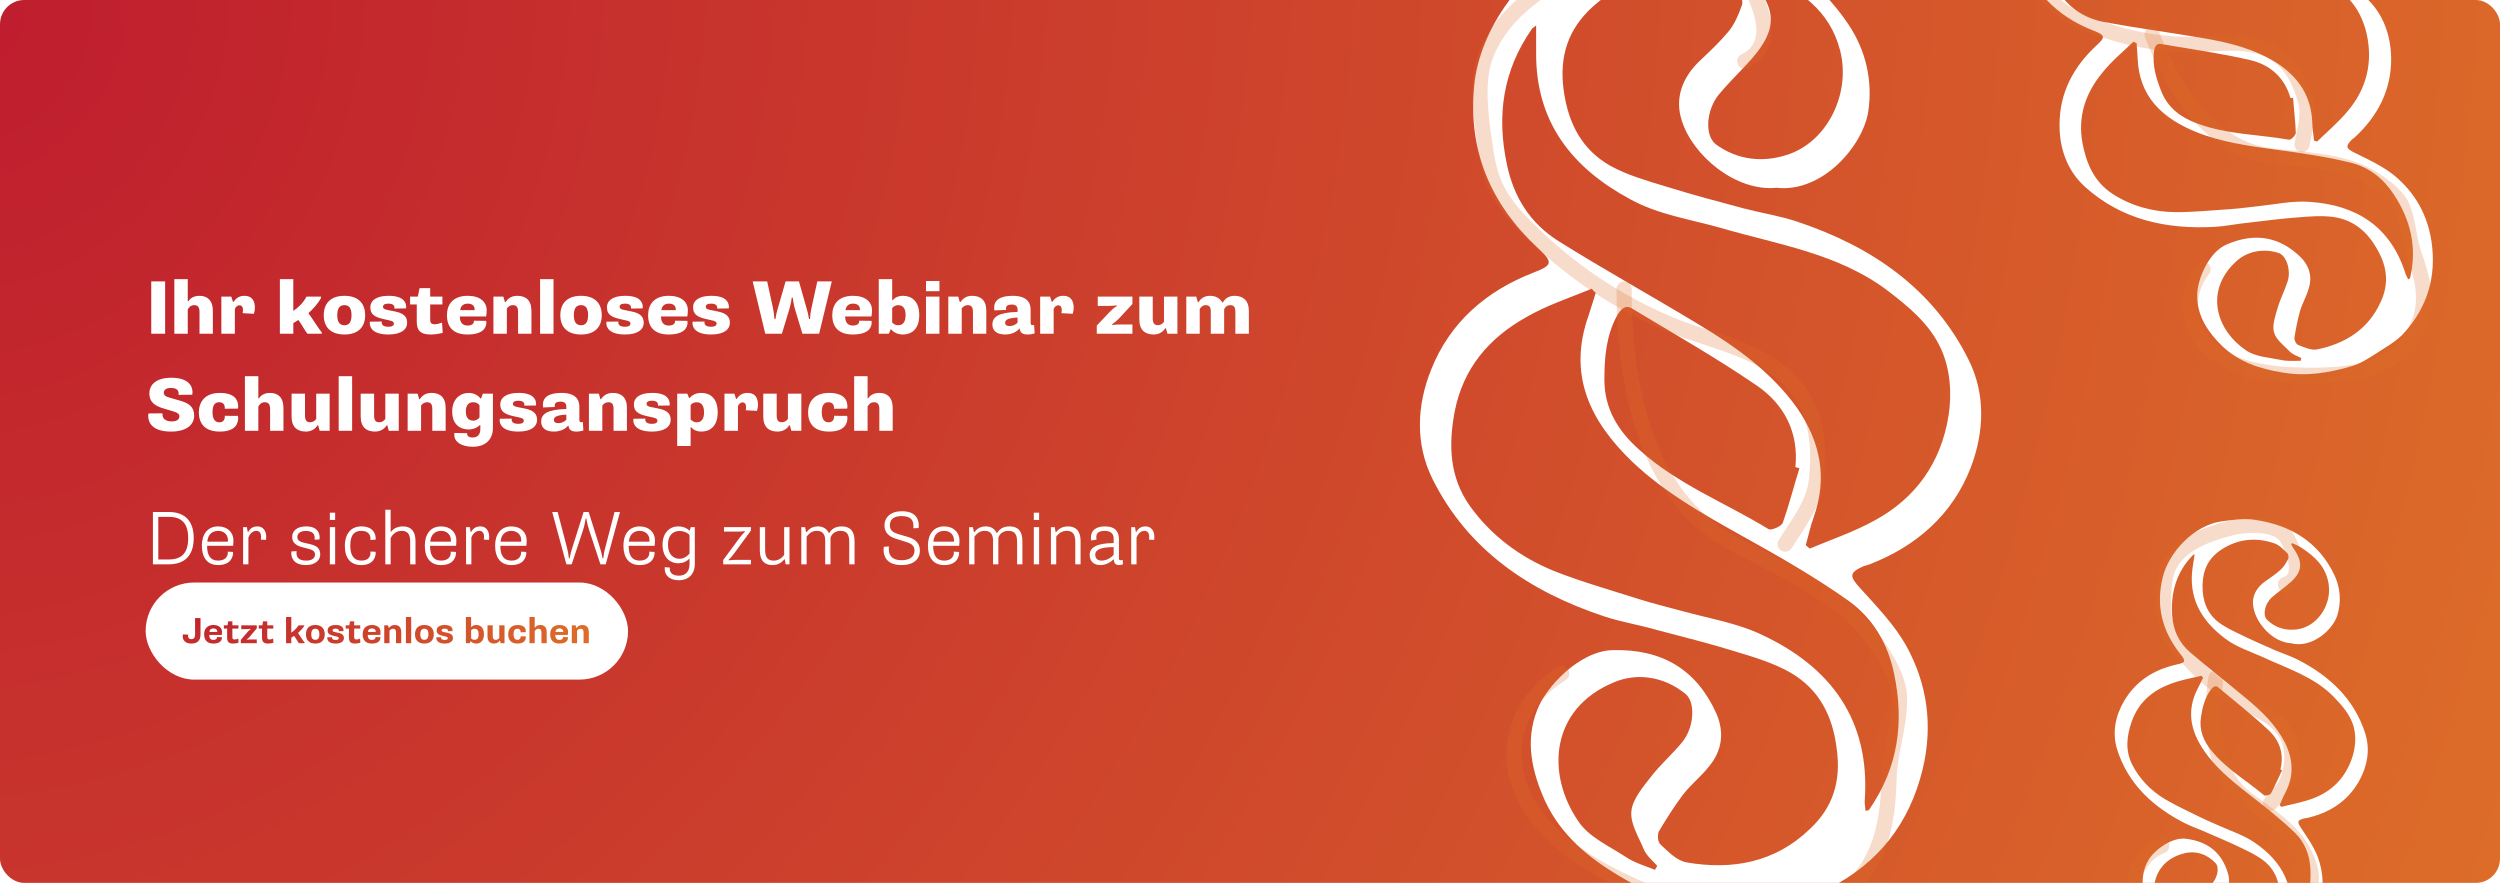 <svg width="824" height="291" viewBox="0 0 824 291" fill="none" xmlns="http://www.w3.org/2000/svg">
<g clip-path="url(#clip0_21801_26210)">
<rect width="824" height="291.001" rx="8" fill="url(#paint0_radial_21801_26210)"/>
<path d="M648.864 118.612C637.142 94.979 616.723 81.177 592.334 73.048C586.662 71.157 580.612 70.212 574.751 68.699C566.243 66.43 557.735 64.162 549.227 61.515C542.988 59.624 536.371 57.733 530.888 54.708C521.435 49.414 516.897 40.718 515.385 29.752C513.872 18.408 516.897 9.522 525.027 2.148C535.614 -7.305 548.282 -10.708 562.272 -8.25C566.054 -7.683 569.646 -4.847 572.86 -2.578C573.805 -2.011 574.562 0.447 574.184 1.581C573.049 4.795 571.726 8.009 569.646 10.467C566.81 13.87 563.596 16.895 560.382 19.921C554.521 25.403 551.874 32.399 554.332 39.772C557.924 51.305 572.104 63.216 585.527 61.893C600.842 63.594 614.076 47.902 615.778 36.747C617.29 26.727 615.021 16.706 609.349 8.199C594.224 -14.3 571.915 -23.186 545.635 -22.997C537.694 -22.997 529.375 -20.35 521.624 -18.081C502.717 -12.22 487.592 9.711 485.891 28.239C483.811 49.414 491.184 67.187 506.877 81.745C511.981 86.471 511.792 87.416 505.364 89.874C489.861 95.924 477.95 106.134 471.711 121.826C466.984 133.548 466.417 146.215 472.089 157.748C483.811 181.381 504.23 194.994 528.619 203.124C534.291 205.014 540.341 205.96 546.202 207.661C554.71 209.93 563.218 212.01 571.726 214.657C577.965 216.547 584.393 218.438 590.065 221.652C599.518 227.135 604.056 235.832 605.379 246.798C606.892 257.574 604.056 266.271 596.493 273.267C585.149 284.232 570.969 286.879 555.844 284.232C552.63 283.665 549.794 280.64 547.336 278.371C546.391 277.615 546.202 275.157 546.769 274.023C549.227 269.863 551.874 265.704 554.71 261.923C557.357 258.52 560.76 255.873 563.407 252.47C567.755 247.176 568.323 241.126 565.676 235.076C559.058 220.518 547.715 213.9 531.644 214.279C520.489 214.468 509.334 226.757 506.688 233.941C502.528 244.34 504.986 254.549 509.334 264.191C514.628 275.346 523.514 282.72 534.102 288.959C545.257 295.765 557.357 298.223 569.835 299.357C574.562 299.736 579.477 298.79 584.204 297.845C590.443 296.521 597.249 295.765 602.921 292.74C619.181 284.421 629.39 271.376 633.739 253.415C637.142 239.046 635.251 225.433 628.256 212.766C624.286 205.771 618.425 199.721 612.942 193.671C609.539 189.889 609.539 188.755 614.076 186.675C614.643 186.486 615.21 186.297 615.967 186.108C631.659 180.058 643.57 169.659 649.62 153.967C653.969 142.434 654.536 129.956 648.864 118.612ZM575.129 -10.33C577.398 -9.763 579.477 -9.195 581.557 -8.439C593.09 -3.334 603.11 3.283 606.514 16.706C610.106 30.697 602.354 46.957 588.741 51.116C580.99 53.574 572.671 52.818 565.487 47.524C561.894 44.688 562.272 36.558 566.432 31.264C569.268 27.861 572.482 24.647 575.507 21.433C584.96 11.413 587.229 4.039 576.641 -6.927C575.885 -7.683 575.318 -8.628 574.751 -9.384C574.94 -9.573 575.129 -9.952 575.129 -10.33ZM545.446 286.69C542.232 285.367 538.829 284.421 535.993 282.531C530.51 278.939 523.703 275.913 520.3 270.809C509.524 255.305 510.847 233.563 532.022 224.866C539.585 221.652 548.471 222.976 555.466 228.647C558.869 231.294 558.491 239.613 554.521 244.529C551.307 248.499 547.147 252.091 544.122 256.062C541.475 259.465 538.072 263.435 537.694 267.406C537.316 271.565 540.152 275.913 541.854 280.073C542.799 282.153 544.69 283.665 546.202 285.367C546.013 285.934 545.635 286.312 545.446 286.69ZM624.286 222.03C627.689 238.101 625.609 252.848 616.345 266.46C616.156 266.838 615.967 267.217 614.832 267.217C614.832 265.893 614.454 264.57 614.643 263.435C616.345 237.344 603.488 219.95 580.99 209.363C572.86 205.393 563.407 203.88 554.521 201.422C549.794 200.099 544.879 198.964 540.152 197.452C530.699 194.427 521.246 191.78 512.17 188.188C501.016 183.65 491.373 176.466 484.378 166.634C477.761 157.181 477.383 146.783 479.462 135.628C482.298 121.259 490.806 111.428 502.906 104.621C509.713 100.651 517.275 98.193 524.649 95.168C525.027 95.546 525.405 96.113 525.972 96.492C525.216 98.949 524.46 101.218 523.703 103.676C516.519 123.528 524.081 138.842 538.072 152.265C548.849 162.475 561.705 169.659 574.562 176.844C586.473 183.461 598.384 190.267 609.539 198.208C617.29 203.88 622.206 212.01 624.286 222.03ZM593.09 154.345C591.199 160.395 589.687 166.445 587.607 172.306C587.229 173.441 583.826 174.953 582.88 174.386C568.701 165.689 552.819 159.639 540.152 148.106C533.346 142.056 528.808 134.683 528.808 125.229C528.808 117.856 529.375 110.671 532.968 104.054C534.291 101.785 535.803 100.273 538.072 101.785C551.874 110.104 565.865 118.045 579.099 127.12C588.174 133.359 592.901 142.623 591.766 153.967C592.334 154.156 592.712 154.156 593.09 154.345ZM642.247 136.951C639.789 152.455 631.47 164.177 617.857 171.55C611.051 175.331 603.678 177.789 596.493 180.814C596.115 180.436 595.548 180.058 595.17 179.68C596.115 176.466 596.682 173.441 597.817 170.416C602.354 157.37 600.085 145.837 592.334 134.493C583.826 122.582 572.104 114.264 559.815 106.89C544.5 97.626 528.808 88.929 513.683 79.476C504.419 73.615 498.936 65.107 496.667 54.141C493.264 38.071 495.344 23.324 504.797 9.711C504.986 9.333 505.364 9.144 506.309 8.388C506.309 11.791 506.309 14.438 506.309 17.274C506.12 40.15 518.031 55.276 537.316 65.674C546.58 70.779 557.168 72.291 567.188 75.127C585.906 80.61 605.568 83.446 621.828 95.546C629.012 101.029 636.008 106.701 639.789 115.02C642.814 121.826 643.381 129.578 642.247 136.951Z" fill="white"/>
<path d="M514.739 222.029C500.976 230.421 495.082 245.985 501.796 261.333C508.681 277.069 526.881 287.198 542.147 293.595C565.315 303.303 591.017 311.723 610.478 292.263C620.548 282.193 622.28 269.54 622.659 256.289C622.915 247.333 626.349 238.895 626.085 229.643C625.884 222.609 619.234 212.644 614.855 207.469C604.174 194.845 585.724 186.833 571.269 179.204C541.629 163.561 535.295 125.364 535.295 95.266" stroke="#DD6D29" stroke-opacity="0.24" stroke-width="5" stroke-linecap="round"/>
<path d="M588.413 179.339C592.474 172.72 597.786 166.362 598.684 158.374C599.698 149.346 599.238 139.701 594.66 131.69C585.504 115.668 565.838 113.382 550.346 106.859C532.293 99.258 516.901 88.768 503.12 74.987C495.531 67.398 491.561 61.488 489.884 50.686C488.444 41.406 486.216 27.883 489.514 18.814C495.536 2.252 512.262 -6.803 527.633 -13.693C538.433 -18.535 562.861 -24.664 571.682 -12.634C577.91 -4.142 588.133 13.659 575.071 20.191" stroke="#DD6D29" stroke-opacity="0.24" stroke-width="5" stroke-linecap="round"/>
<path d="M779.713 -0.837C767.654 -11.747 752.826 -15.054 737.001 -14.211C733.321 -14.015 729.637 -13.192 725.933 -12.736C720.541 -12.117 715.149 -11.498 709.671 -11.096C705.665 -10.772 701.443 -10.363 697.615 -10.86C690.998 -11.762 686.432 -15.727 683.088 -21.675C679.66 -27.841 679.389 -33.621 682.388 -39.686C686.327 -47.498 692.825 -52.31 701.405 -54.058C703.702 -54.587 706.403 -53.771 708.759 -53.195C709.429 -53.083 710.417 -51.844 710.457 -51.108C710.532 -49.008 710.498 -46.866 709.86 -44.986C709.001 -42.394 707.841 -39.933 706.68 -37.473C704.556 -33.005 704.617 -28.394 707.691 -24.72C712.355 -18.915 723.177 -15.284 730.578 -19.073C739.747 -21.555 743.796 -33.543 742.254 -40.326C740.859 -46.415 737.296 -51.651 732.122 -55.251C718.367 -64.742 703.564 -64.802 688.533 -58.761C683.978 -56.969 679.803 -53.573 675.869 -50.521C666.347 -42.891 662.622 -26.897 665.829 -15.885C669.416 -3.269 677.658 5.26 689.945 10.069C693.94 11.627 694.045 12.212 690.913 15.073C683.386 22.043 678.858 30.588 678.822 40.998C678.757 48.789 681.291 56.183 687.148 61.518C699.207 72.428 713.992 75.627 729.817 74.784C733.498 74.588 737.181 73.765 740.927 73.418C746.32 72.799 751.669 72.071 757.147 71.669C761.153 71.345 765.267 70.978 769.246 71.541C775.906 72.552 780.472 76.517 783.707 82.508C787.007 88.348 787.344 93.977 784.585 99.697C780.553 108.547 773.017 113.267 763.744 115.163C761.772 115.563 759.462 114.468 757.541 113.721C756.828 113.501 756.164 112.134 756.234 111.355C756.704 108.415 757.284 105.431 758.057 102.622C758.807 100.072 760.161 97.786 760.911 95.236C762.211 91.218 761.17 87.62 758.286 84.747C751.204 77.89 743.204 76.655 734.071 80.5C727.715 83.126 724.091 92.694 724.194 97.412C724.156 104.316 727.87 109.617 732.541 114.167C738.096 119.37 744.858 121.593 752.339 122.782C760.274 124.168 767.77 122.847 775.183 120.68C777.98 119.83 780.586 118.178 783.084 116.569C786.364 114.401 790.097 112.431 792.668 109.416C800.117 100.973 803.028 91.186 801.468 79.901C800.176 70.891 796.019 63.51 789.147 57.823C785.29 54.706 780.562 52.559 776.051 50.327C773.246 48.926 772.99 48.275 775.123 46.058C775.406 45.821 775.688 45.585 776.079 45.306C783.715 38.293 788.2 29.639 788.128 19.273C788.019 11.675 785.527 4.39 779.713 -0.837ZM708.31 -58.153C709.739 -58.34 711.06 -58.484 712.424 -58.52C720.192 -58.195 727.433 -56.662 732.416 -49.73C737.635 -42.516 736.859 -31.439 729.989 -25.981C726.098 -22.821 721.155 -21.377 715.839 -22.791C713.139 -23.607 711.52 -28.356 712.711 -32.331C713.57 -34.924 714.688 -37.493 715.697 -40.019C718.858 -47.901 718.494 -52.643 709.946 -56.543C709.341 -56.806 708.803 -57.22 708.307 -57.526C708.372 -57.677 708.395 -57.937 708.31 -58.153ZM758.334 118.92C756.192 118.886 754.026 119.112 751.973 118.668C748.017 117.845 743.43 117.647 740.325 115.487C730.644 109.027 726.495 96.256 736.678 86.488C740.29 82.937 745.686 81.69 750.979 83.364C753.529 84.114 755.19 88.971 754.022 92.687C753.074 95.69 751.5 98.69 750.661 101.65C749.911 104.2 748.855 107.245 749.534 109.608C750.256 112.079 752.865 113.933 754.78 115.935C755.791 116.915 757.217 117.356 758.469 117.99C758.489 118.358 758.357 118.66 758.334 118.92ZM788.96 64.033C794.54 72.483 796.676 81.411 794.435 91.311C794.412 91.571 794.389 91.83 793.739 92.086C793.44 91.327 792.924 90.653 792.776 89.96C787.863 74.61 776.562 67.535 761.266 66.541C755.707 66.099 749.943 67.365 744.291 67.961C741.281 68.269 738.205 68.728 735.152 68.927C729.047 69.326 723.027 69.942 717.011 69.93C709.588 69.845 702.435 67.901 696.203 63.841C690.274 59.912 687.709 54.033 686.384 47.165C684.767 38.283 687.428 30.723 692.832 24.087C695.84 20.273 699.623 17.156 703.17 13.757C703.472 13.888 703.817 14.128 704.228 14.217C704.349 15.797 704.427 17.27 704.548 18.85C704.908 31.859 712.703 38.936 723.759 43.478C732.245 46.901 741.242 48.12 750.238 49.339C758.564 50.446 766.933 51.661 775.124 53.698C780.851 55.201 785.505 58.755 788.96 64.033ZM755.787 32.251C756.068 36.148 756.566 39.96 756.697 43.791C756.736 44.527 755.125 46.163 754.455 46.051C744.358 44.263 733.882 44.378 724.013 40.622C718.743 38.688 714.476 35.483 712.342 30.061C710.677 25.831 709.381 21.582 709.947 16.976C710.194 15.376 710.721 14.166 712.363 14.522C722.158 16.178 731.976 17.575 741.616 19.792C748.23 21.323 753.032 25.57 754.942 32.333C755.31 32.313 755.527 32.228 755.787 32.251ZM780.057 11.177C782.147 20.624 780.021 29.226 773.878 36.528C770.827 40.234 767.152 43.308 763.714 46.665C763.412 46.534 763.001 46.445 762.699 46.313C762.516 44.256 762.158 42.393 762.126 40.402C761.784 31.895 757.879 25.791 750.872 21.034C743.303 16.123 734.701 13.997 725.987 12.542C715.112 10.685 704.147 9.239 693.337 7.231C686.7 5.96 681.635 2.318 677.858 -3.46C672.278 -11.91 670.142 -20.839 672.491 -30.781C672.514 -31.04 672.689 -31.234 673.06 -31.881C673.828 -29.929 674.426 -28.411 675.066 -26.784C680.122 -13.619 690.369 -7.632 703.778 -6.021C710.244 -5.184 716.659 -6.707 723.047 -7.342C735.021 -8.422 746.94 -11.234 758.998 -7.964C764.356 -6.441 769.649 -4.767 773.696 -0.849C776.968 2.373 779.043 6.691 780.057 11.177Z" fill="white"/>
<path d="M726.125 88.762C720.124 96.683 720.257 106.941 727.573 114.229C735.074 121.701 747.801 123.402 758.002 123.626C773.483 123.964 790.126 122.992 796.896 107.436C800.399 99.387 798.536 91.738 795.762 84.052C793.887 78.857 793.952 73.241 791.712 67.994C790.009 64.004 783.945 59.789 780.265 57.809C771.289 52.98 758.896 52.549 748.883 51.436C728.35 49.154 716.094 28.674 709.3 11.41" stroke="#DD6D29" stroke-opacity="0.24" stroke-width="5" stroke-linecap="round"/>
<path d="M758.746 47.644C759.582 42.93 761.194 38.084 759.905 33.299C758.449 27.892 756.007 22.463 751.573 18.901C742.705 11.778 730.908 14.906 720.549 14.662C708.478 14.377 697.281 11.834 686.265 7.041C680.199 4.401 676.587 1.907 673.187 -3.911C670.266 -8.909 665.935 -16.163 665.78 -22.109C665.496 -32.969 673.046 -41.938 680.307 -49.361C685.409 -54.576 698.037 -63.606 705.813 -58.697C711.302 -55.232 721.185 -47.328 715.167 -40.633" stroke="#DD6D29" stroke-opacity="0.24" stroke-width="5" stroke-linecap="round"/>
<path d="M779.569 241.705C775.944 230.334 767.757 222.765 757.407 217.46C755 216.226 752.359 215.39 749.841 214.312C746.192 212.716 742.542 211.119 738.919 209.353C736.258 208.08 733.428 206.782 731.183 205.054C727.318 202.04 725.884 197.84 725.958 192.833C726.058 187.656 728.019 183.89 732.159 181.149C737.54 177.646 743.438 176.991 749.527 179.047C751.179 179.559 752.591 181.073 753.873 182.308C754.257 182.626 754.427 183.777 754.18 184.259C753.453 185.618 752.641 186.965 751.543 187.922C750.042 189.25 748.398 190.383 746.753 191.515C743.757 193.566 742.095 196.513 742.689 199.979C743.507 205.382 749.033 211.679 755.126 212.006C761.858 213.815 768.851 207.703 770.375 202.831C771.737 198.453 771.408 193.817 769.454 189.624C764.229 178.528 754.861 173.027 743.095 171.314C739.544 170.77 735.643 171.385 732.021 171.869C723.165 173.196 714.901 181.969 712.872 190.138C710.493 199.465 712.574 207.918 718.596 215.502C720.555 217.965 720.406 218.375 717.363 219.034C710.016 220.679 703.991 224.429 700.127 231.02C697.211 235.938 696.09 241.564 697.838 247.11C701.463 258.481 709.662 265.965 720.013 271.27C722.42 272.504 725.061 273.34 727.566 274.502C731.215 276.099 734.877 277.611 738.501 279.377C741.162 280.65 743.907 281.935 746.224 283.76C750.076 286.859 751.51 291.059 751.351 296.053C751.29 300.976 749.427 304.671 745.566 307.282C739.743 311.41 733.221 311.623 726.638 309.404C725.239 308.931 724.178 307.384 723.234 306.201C722.863 305.798 722.947 304.686 723.278 304.218C724.662 302.526 726.13 300.847 727.657 299.35C729.074 298.009 730.777 297.058 732.193 295.718C734.5 293.648 735.168 290.981 734.398 288.094C732.435 281.131 727.815 277.396 720.602 276.465C715.601 275.787 709.772 280.519 708.096 283.551C705.525 287.916 705.925 292.65 707.21 297.26C708.814 302.61 712.284 306.516 716.591 310.03C721.114 313.837 726.357 315.765 731.86 317.126C733.947 317.618 736.21 317.532 738.389 317.432C741.269 317.268 744.365 317.395 747.108 316.43C754.949 313.823 760.407 308.688 763.581 300.953C766.086 294.76 766.172 288.543 763.91 282.4C762.614 279 760.407 275.893 758.369 272.812C757.106 270.889 757.183 270.381 759.355 269.762C759.621 269.716 759.888 269.67 760.239 269.638C767.67 268.006 773.709 264.171 777.488 257.567C780.222 252.707 781.329 247.166 779.569 241.705ZM755.418 178.997C756.394 179.406 757.285 179.802 758.163 180.282C762.972 183.354 767 186.999 767.603 193.235C768.252 199.737 763.673 206.478 757.301 207.407C753.666 207.975 749.998 207.068 747.147 204.209C745.735 202.695 746.46 199.085 748.683 197.002C750.184 195.675 751.841 194.457 753.414 193.227C758.327 189.393 759.846 186.25 755.862 180.622C755.575 180.232 755.386 179.771 755.184 179.394C755.282 179.322 755.392 179.166 755.418 178.997ZM721.82 309.792C720.473 308.98 719.016 308.325 717.877 307.285C715.671 305.303 712.834 303.485 711.661 300.969C707.903 293.299 709.982 283.666 720.047 281.226C723.649 280.306 727.532 281.506 730.272 284.521C731.613 285.938 730.875 289.632 728.763 291.559C727.054 293.114 724.948 294.436 723.324 296.004C721.907 297.345 720.113 298.888 719.673 300.638C719.219 302.472 720.19 304.61 720.666 306.587C720.946 307.582 721.688 308.387 722.248 309.252C722.125 309.493 721.93 309.636 721.82 309.792ZM761.501 286.271C761.923 293.691 759.984 300.143 754.91 305.597C754.799 305.753 754.689 305.909 754.182 305.831C754.272 305.24 754.194 304.622 754.356 304.127C756.902 292.576 752.343 283.918 743.006 277.644C739.642 275.312 735.518 273.989 731.713 272.281C729.689 271.366 727.569 270.522 725.559 269.523C721.538 267.523 717.492 265.692 713.679 263.465C709.001 260.673 705.181 256.8 702.725 251.925C700.413 247.244 700.955 242.568 702.649 237.722C704.9 231.491 709.378 227.676 715.255 225.46C718.57 224.151 722.12 223.569 725.625 222.721C725.768 222.916 725.898 223.195 726.126 223.403C725.619 224.451 725.126 225.413 724.62 226.461C720.048 234.847 722.382 242.213 727.721 249.173C731.841 254.476 737.099 258.569 742.357 262.661C747.23 266.436 752.091 270.294 756.536 274.609C759.615 277.676 761.257 281.648 761.501 286.271ZM752.182 253.868C750.922 256.444 749.832 259.046 748.501 261.525C748.254 262.006 746.629 262.45 746.245 262.131C740.499 257.272 733.811 253.48 728.935 247.455C726.305 244.284 724.781 240.676 725.428 236.449C725.932 233.151 726.677 229.977 728.737 227.264C729.484 226.34 730.264 225.767 731.175 226.599C736.778 231.263 742.491 235.772 747.788 240.735C751.42 244.147 752.9 248.613 751.616 253.608C751.857 253.732 752.026 253.757 752.182 253.868ZM775.355 249.453C773.195 256.218 768.673 260.891 762.081 263.257C758.778 264.482 755.312 265.076 751.893 265.938C751.749 265.743 751.522 265.535 751.378 265.34C752.021 263.967 752.482 262.653 753.196 261.378C756.118 255.855 755.892 250.542 753.202 244.938C750.213 239.03 745.54 234.507 740.549 230.369C734.334 225.178 727.912 220.215 721.795 214.953C718.053 211.698 716.183 207.518 715.919 202.459C715.497 195.039 717.436 188.587 722.595 183.146C722.705 182.99 722.887 182.931 723.362 182.658C723.129 184.18 722.948 185.363 722.753 186.632C721.104 196.849 725.395 204.428 733.308 210.398C737.101 213.315 741.732 214.716 746.019 216.669C754.015 220.402 762.614 223.016 769.057 229.54C771.895 232.483 774.635 235.498 775.756 239.477C776.644 242.728 776.367 246.233 775.355 249.453Z" fill="white"/>
<path d="M712.512 278.775C705.783 281.586 702.082 288.143 704.034 295.466C706.036 302.974 713.482 308.749 719.872 312.654C729.568 318.581 740.486 324.105 750.52 316.734C755.712 312.92 757.353 307.38 758.429 301.481C759.156 297.493 761.269 293.954 761.784 289.799C762.176 286.639 759.884 281.728 758.28 279.114C754.367 272.738 746.664 267.892 740.722 263.492C728.538 254.468 728.319 236.953 730.379 223.493" stroke="#DD6D29" stroke-opacity="0.24" stroke-width="5" stroke-linecap="round"/>
<path d="M748.38 264.725C750.649 262.043 753.46 259.563 754.408 256.052C755.479 252.085 755.933 247.74 754.434 243.844C751.436 236.053 742.798 233.685 736.316 229.708C728.763 225.073 722.598 219.329 717.378 212.223C714.504 208.31 713.132 205.395 713.122 200.45C713.113 196.201 713.042 190.001 715.137 186.171C718.964 179.177 727.063 176.272 734.409 174.243C739.569 172.817 750.913 171.747 754.035 177.73C756.239 181.954 759.592 190.615 753.304 192.641" stroke="#DD6D29" stroke-opacity="0.24" stroke-width="5" stroke-linecap="round"/>
<g filter="url(#filter0_dd_21801_26210)">
<path d="M49.85 84V66.75H54.425V84H49.85ZM57.458 84V66H61.883V73.3H62.083C62.383 72.825 63.333 71.5 65.758 71.5C68.208 71.5 70.158 72.875 70.158 76.45V84H65.758V76.825C65.758 75.175 65.133 74.575 63.983 74.575C62.733 74.575 62.108 75.575 61.883 76V84H57.458ZM77.411 75.875V84H72.961V71.75H76.236L76.786 73.5H76.961C77.561 72.6 78.586 71.5 80.511 71.5C83.361 71.5 84.011 73.525 84.011 75.45C84.011 76.175 83.836 76.925 83.686 77.425L79.986 77.225C80.061 76.825 80.086 76.425 80.086 76.15C80.086 75.175 79.636 74.625 78.936 74.625C78.161 74.625 77.611 75.275 77.411 75.875ZM92.248 84V66H96.673V76.475C98.248 75.45 100.023 73.75 101.023 71.75H105.798V72.25C104.673 74.25 102.848 76.2 101.648 77.225C102.348 78.05 105.373 82.9 106.048 83.5V84H101.348C100.823 83.525 98.873 80.05 98.348 79.45C97.948 79.75 97.073 80.275 96.673 80.5V84H92.248ZM106.709 77.9C106.709 74.075 108.884 71.5 113.534 71.5C118.159 71.5 120.359 74.075 120.359 77.9C120.359 81.7 118.159 84.25 113.534 84.25C108.884 84.25 106.709 81.7 106.709 77.9ZM113.534 81.2C114.909 81.2 115.859 80.375 115.859 77.9C115.859 75.375 114.909 74.575 113.534 74.575C112.134 74.575 111.159 75.375 111.159 77.9C111.159 80.375 112.134 81.2 113.534 81.2ZM121.92 80.025L125.845 79.975C125.82 80.125 125.82 80.225 125.82 80.3C125.82 80.95 126.195 81.7 128.045 81.7C129.245 81.7 129.82 81.3 129.82 80.65C129.82 80 129.17 79.775 128.22 79.575L126.42 79.175C123.27 78.475 122.07 77.475 122.07 75.3C122.07 72.975 124.145 71.5 128.07 71.5C133.045 71.5 133.82 73.7 133.87 75.05C133.87 75.25 133.87 75.45 133.82 75.65L129.995 75.7C130.02 75.55 130.02 75.475 130.02 75.375C130.02 74.8 129.62 74.075 127.995 74.075C126.795 74.075 126.245 74.475 126.245 75.1C126.245 75.875 127.12 76.05 128.02 76.225L130.045 76.625C133.245 77.25 134.195 78.525 134.195 80.4C134.195 82.55 132.27 84.25 128.07 84.25C122.77 84.25 121.87 81.875 121.87 80.5C121.87 80.325 121.895 80.15 121.92 80.025ZM137.365 80.1V74.35H135.165V71.75H137.715L138.29 68.975H141.79V71.75H145.815V74.35H141.79V79.4C141.79 80.425 142.165 80.875 143.315 80.875C143.99 80.875 144.815 80.675 145.69 80.325L145.915 83.7C144.815 84.025 143.265 84.25 141.84 84.25C138.715 84.25 137.365 83 137.365 80.1ZM147.31 77.9C147.31 74.325 149.31 71.5 154.16 71.5C158.21 71.5 160.41 73.475 160.41 76.275C160.41 76.875 160.335 77.725 160.235 78.3H151.56C151.56 80.425 152.585 81.3 154.085 81.3C155.635 81.3 156.185 80.6 156.185 79.95C156.185 79.9 156.185 79.825 156.185 79.7L160.235 79.75C160.285 79.9 160.31 80.125 160.31 80.275C160.31 81.8 159.435 84.25 154.06 84.25C149.56 84.25 147.31 81.925 147.31 77.9ZM151.685 76.225H156.41C156.435 76.125 156.435 76.025 156.435 75.95C156.435 74.7 155.485 74.075 154.185 74.075C152.81 74.075 151.835 74.775 151.685 76.225ZM162.634 84V71.75H165.909L166.434 73.6H166.609C167.234 72.625 168.409 71.5 170.459 71.5C173.234 71.5 175.159 72.875 175.159 76.45V84H170.759V76.8C170.759 75.15 170.184 74.575 169.059 74.575C168.134 74.575 167.484 75.075 167.059 75.675V84H162.634ZM178.016 84V66H182.441V84H178.016ZM184.688 77.9C184.688 74.075 186.863 71.5 191.513 71.5C196.138 71.5 198.338 74.075 198.338 77.9C198.338 81.7 196.138 84.25 191.513 84.25C186.863 84.25 184.688 81.7 184.688 77.9ZM191.513 81.2C192.888 81.2 193.838 80.375 193.838 77.9C193.838 75.375 192.888 74.575 191.513 74.575C190.113 74.575 189.138 75.375 189.138 77.9C189.138 80.375 190.113 81.2 191.513 81.2ZM199.899 80.025L203.824 79.975C203.799 80.125 203.799 80.225 203.799 80.3C203.799 80.95 204.174 81.7 206.024 81.7C207.224 81.7 207.799 81.3 207.799 80.65C207.799 80 207.149 79.775 206.199 79.575L204.399 79.175C201.249 78.475 200.049 77.475 200.049 75.3C200.049 72.975 202.124 71.5 206.049 71.5C211.024 71.5 211.799 73.7 211.849 75.05C211.849 75.25 211.849 75.45 211.799 75.65L207.974 75.7C207.999 75.55 207.999 75.475 207.999 75.375C207.999 74.8 207.599 74.075 205.974 74.075C204.774 74.075 204.224 74.475 204.224 75.1C204.224 75.875 205.099 76.05 205.999 76.225L208.024 76.625C211.224 77.25 212.174 78.525 212.174 80.4C212.174 82.55 210.249 84.25 206.049 84.25C200.749 84.25 199.849 81.875 199.849 80.5C199.849 80.325 199.874 80.15 199.899 80.025ZM213.618 77.9C213.618 74.325 215.618 71.5 220.468 71.5C224.518 71.5 226.718 73.475 226.718 76.275C226.718 76.875 226.643 77.725 226.543 78.3H217.868C217.868 80.425 218.893 81.3 220.393 81.3C221.943 81.3 222.493 80.6 222.493 79.95C222.493 79.9 222.493 79.825 222.493 79.7L226.543 79.75C226.593 79.9 226.618 80.125 226.618 80.275C226.618 81.8 225.743 84.25 220.368 84.25C215.868 84.25 213.618 81.925 213.618 77.9ZM217.993 76.225H222.718C222.743 76.125 222.743 76.025 222.743 75.95C222.743 74.7 221.793 74.075 220.493 74.075C219.118 74.075 218.143 74.775 217.993 76.225ZM228.292 80.025L232.217 79.975C232.192 80.125 232.192 80.225 232.192 80.3C232.192 80.95 232.567 81.7 234.417 81.7C235.617 81.7 236.192 81.3 236.192 80.65C236.192 80 235.542 79.775 234.592 79.575L232.792 79.175C229.642 78.475 228.442 77.475 228.442 75.3C228.442 72.975 230.517 71.5 234.442 71.5C239.417 71.5 240.192 73.7 240.242 75.05C240.242 75.25 240.242 75.45 240.192 75.65L236.367 75.7C236.392 75.55 236.392 75.475 236.392 75.375C236.392 74.8 235.992 74.075 234.367 74.075C233.167 74.075 232.617 74.475 232.617 75.1C232.617 75.875 233.492 76.05 234.392 76.225L236.417 76.625C239.617 77.25 240.567 78.525 240.567 80.4C240.567 82.55 238.642 84.25 234.442 84.25C229.142 84.25 228.242 81.875 228.242 80.5C228.242 80.325 228.267 80.15 228.292 80.025ZM263.334 66.75L265.859 75.65C266.159 76.725 266.459 77.85 266.659 79.15H266.984C267.059 77.8 267.159 76.9 267.434 75.65L269.384 66.75H274.159L269.984 84H264.484L262.059 76.025C261.709 74.9 261.484 73.525 261.259 72.075H260.959C260.784 73.55 260.484 74.9 260.134 76.025L257.709 84H252.234L248.084 66.75H252.859L254.784 75.6C255.034 76.8 255.184 77.875 255.234 79.15H255.584C255.784 77.85 256.009 76.825 256.359 75.65L258.934 66.75H263.334ZM274.312 77.9C274.312 74.325 276.312 71.5 281.162 71.5C285.212 71.5 287.412 73.475 287.412 76.275C287.412 76.875 287.337 77.725 287.237 78.3H278.562C278.562 80.425 279.587 81.3 281.087 81.3C282.637 81.3 283.187 80.6 283.187 79.95C283.187 79.9 283.187 79.825 283.187 79.7L287.237 79.75C287.287 79.9 287.312 80.125 287.312 80.275C287.312 81.8 286.437 84.25 281.062 84.25C276.562 84.25 274.312 81.925 274.312 77.9ZM278.687 76.225H283.412C283.437 76.125 283.437 76.025 283.437 75.95C283.437 74.7 282.487 74.075 281.187 74.075C279.812 74.075 278.837 74.775 278.687 76.225ZM289.636 84V66H294.061V72.95H294.236C294.811 72.2 295.961 71.5 297.636 71.5C300.211 71.5 302.986 73.025 302.986 77.85C302.986 82.65 300.286 84.25 297.636 84.25C295.411 84.25 294.286 83.2 293.711 82.55H293.561L292.961 84H289.636ZM294.061 75.525V80.275C294.461 80.775 295.161 81.2 295.986 81.2C297.361 81.2 298.486 80.425 298.486 77.85C298.486 75.25 297.311 74.575 295.986 74.575C295.261 74.575 294.486 74.975 294.061 75.525ZM305.212 84V71.75H309.637V84H305.212ZM305.212 69.975V66.625H309.637V69.975H305.212ZM312.56 84V71.75H315.835L316.36 73.6H316.535C317.16 72.625 318.335 71.5 320.385 71.5C323.16 71.5 325.085 72.875 325.085 76.45V84H320.685V76.8C320.685 75.15 320.11 74.575 318.985 74.575C318.06 74.575 317.41 75.075 316.985 75.675V84H312.56ZM331.617 76.15L327.742 76.3C327.692 76.025 327.667 75.7 327.667 75.4C327.667 73 329.542 71.5 333.767 71.5C338.417 71.5 339.692 73.675 339.692 76.075V80.375C339.692 80.925 339.892 81.175 340.242 81.175C340.442 81.175 340.642 81.15 340.842 81.1L341.017 83.9C340.342 84.1 339.492 84.25 338.642 84.25C336.592 84.25 336.167 83.2 336.117 82.325H335.942C335.342 83.075 333.867 84.25 331.292 84.25C328.742 84.25 327.092 83.15 327.092 80.975C327.092 78.475 329.042 76.975 335.392 76.8V75.975C335.392 75 334.792 74.375 333.517 74.375C332.167 74.375 331.567 74.825 331.567 75.675C331.567 75.8 331.592 75.975 331.617 76.15ZM331.292 80.375C331.292 81.1 331.817 81.475 332.792 81.475C333.767 81.475 334.767 81.025 335.392 80.35V78.675C332.142 78.8 331.292 79.475 331.292 80.375ZM347.284 75.875V84H342.834V71.75H346.109L346.659 73.5H346.834C347.434 72.6 348.459 71.5 350.384 71.5C353.234 71.5 353.884 73.525 353.884 75.45C353.884 76.175 353.709 76.925 353.559 77.425L349.859 77.225C349.934 76.825 349.959 76.425 349.959 76.15C349.959 75.175 349.509 74.625 348.809 74.625C348.034 74.625 347.484 75.275 347.284 75.875ZM361.496 84V81.3L365.921 76.65C366.471 76.075 367.371 75.275 368.096 74.9L368.071 74.65C367.121 74.775 366.071 74.825 365.096 74.825H361.821V71.75H373.246V74.2L368.896 78.9C368.221 79.625 367.346 80.35 366.571 80.875L366.621 81.125C367.496 80.975 368.621 80.95 369.621 80.95H373.246V84H361.496ZM388.071 71.75V84H384.796L384.271 82.15H384.121C383.496 83.125 382.296 84.25 380.246 84.25C377.496 84.25 375.521 82.875 375.521 79.3V71.75H379.946V78.95C379.946 80.6 380.521 81.175 381.646 81.175C382.571 81.175 383.246 80.675 383.646 80.075V71.75H388.071ZM391.003 84V71.75H394.278L394.803 73.6H395.003C395.603 72.725 396.628 71.5 398.828 71.5C400.628 71.5 402.078 72.25 402.853 73.7H403.028C403.703 72.65 404.678 71.5 406.928 71.5C409.753 71.5 411.628 73.1 411.628 76.45V84H407.178V76.825C407.178 75.025 406.528 74.575 405.478 74.575C404.378 74.575 403.753 75.3 403.478 75.975V84H399.078V76.675C399.078 75.225 398.603 74.575 397.428 74.575C396.453 74.575 395.828 75.2 395.428 75.85V84H391.003ZM48.925 110.275L53.55 110.225C53.55 110.425 53.55 110.475 53.55 110.65C53.55 111.825 54.425 112.9 56.575 112.9C58.25 112.9 59.125 112.275 59.125 111.2C59.125 110.475 58.575 110.025 57.225 109.625L53.725 108.575C51.075 107.775 49.225 106.525 49.225 103.7C49.225 100.625 51.7 98.5 56.45 98.5C62.375 98.5 63.45 101.475 63.45 103.275C63.45 103.55 63.425 103.85 63.375 104.1L58.85 104.15C58.875 103.925 58.875 103.85 58.875 103.7C58.875 102.675 58.275 101.875 56.325 101.875C54.7 101.875 54 102.525 54 103.45C54 104.325 54.625 104.7 55.775 105.025L59.475 106.1C62.175 106.875 64 108.1 64 110.95C64 114.175 61.25 116.25 56.35 116.25C49.875 116.25 48.85 112.975 48.85 111.05C48.85 110.8 48.875 110.525 48.925 110.275ZM65.547 109.9C65.547 106.425 67.622 103.5 72.447 103.5C77.972 103.5 78.497 106.5 78.497 107.925C78.497 108.15 78.497 108.375 78.422 108.675L74.072 108.725C74.097 108.575 74.097 108.45 74.097 108.35C74.097 107.725 73.772 106.575 72.272 106.575C70.947 106.575 70.047 107.35 70.047 109.9C70.047 112.075 70.847 113.2 72.272 113.2C73.772 113.2 74.097 112.075 74.097 111.425C74.097 111.3 74.097 111.175 74.072 111.05L78.422 111.075C78.497 111.375 78.497 111.65 78.497 111.85C78.497 113.175 77.972 116.25 72.447 116.25C67.847 116.25 65.547 113.925 65.547 109.9ZM80.724 116V98H85.149V105.3H85.349C85.649 104.825 86.599 103.5 89.024 103.5C91.474 103.5 93.424 104.875 93.424 108.45V116H89.024V108.825C89.024 107.175 88.399 106.575 87.249 106.575C85.999 106.575 85.374 107.575 85.149 108V116H80.724ZM108.652 103.75V116H105.377L104.852 114.15H104.702C104.077 115.125 102.877 116.25 100.827 116.25C98.077 116.25 96.102 114.875 96.102 111.3V103.75H100.527V110.95C100.527 112.6 101.102 113.175 102.227 113.175C103.152 113.175 103.827 112.675 104.227 112.075V103.75H108.652ZM111.634 116V98H116.059V116H111.634ZM131.431 103.75V116H128.156L127.631 114.15H127.481C126.856 115.125 125.656 116.25 123.606 116.25C120.856 116.25 118.881 114.875 118.881 111.3V103.75H123.306V110.95C123.306 112.6 123.881 113.175 125.006 113.175C125.931 113.175 126.606 112.675 127.006 112.075V103.75H131.431ZM134.362 116V103.75H137.637L138.162 105.6H138.337C138.962 104.625 140.137 103.5 142.187 103.5C144.962 103.5 146.887 104.875 146.887 108.45V116H142.487V108.8C142.487 107.15 141.912 106.575 140.787 106.575C139.862 106.575 139.212 107.075 138.787 107.675V116H134.362ZM149.794 116.7L153.969 116.775C153.969 116.85 153.969 116.925 153.969 116.975C153.969 117.65 154.494 118.2 155.794 118.2C157.269 118.2 158.319 117.3 158.319 115.525V114.125H158.119C157.369 114.925 155.969 115.55 154.444 115.55C151.944 115.55 149.044 114.175 149.044 109.6C149.044 105.3 151.919 103.5 154.444 103.5C156.744 103.5 157.944 104.8 158.394 105.35H158.569L159.144 103.75H162.469V115C162.469 119.125 159.719 121.25 155.894 121.25C151.794 121.25 149.744 119.475 149.744 117.4C149.744 117.2 149.744 116.9 149.794 116.7ZM156.044 112.65C156.819 112.65 157.619 112.2 158.044 111.575V107.6C157.619 106.95 156.819 106.575 156.069 106.575C154.819 106.575 153.544 107.1 153.544 109.625C153.544 112.1 154.819 112.65 156.044 112.65ZM164.742 112.025L168.667 111.975C168.642 112.125 168.642 112.225 168.642 112.3C168.642 112.95 169.017 113.7 170.867 113.7C172.067 113.7 172.642 113.3 172.642 112.65C172.642 112 171.992 111.775 171.042 111.575L169.242 111.175C166.092 110.475 164.892 109.475 164.892 107.3C164.892 104.975 166.967 103.5 170.892 103.5C175.867 103.5 176.642 105.7 176.692 107.05C176.692 107.25 176.692 107.45 176.642 107.65L172.817 107.7C172.842 107.55 172.842 107.475 172.842 107.375C172.842 106.8 172.442 106.075 170.817 106.075C169.617 106.075 169.067 106.475 169.067 107.1C169.067 107.875 169.942 108.05 170.842 108.225L172.867 108.625C176.067 109.25 177.017 110.525 177.017 112.4C177.017 114.55 175.092 116.25 170.892 116.25C165.592 116.25 164.692 113.875 164.692 112.5C164.692 112.325 164.717 112.15 164.742 112.025ZM182.887 108.15L179.012 108.3C178.962 108.025 178.937 107.7 178.937 107.4C178.937 105 180.812 103.5 185.037 103.5C189.687 103.5 190.962 105.675 190.962 108.075V112.375C190.962 112.925 191.162 113.175 191.512 113.175C191.712 113.175 191.912 113.15 192.112 113.1L192.287 115.9C191.612 116.1 190.762 116.25 189.912 116.25C187.862 116.25 187.437 115.2 187.387 114.325H187.212C186.612 115.075 185.137 116.25 182.562 116.25C180.012 116.25 178.362 115.15 178.362 112.975C178.362 110.475 180.312 108.975 186.662 108.8V107.975C186.662 107 186.062 106.375 184.787 106.375C183.437 106.375 182.837 106.825 182.837 107.675C182.837 107.8 182.862 107.975 182.887 108.15ZM182.562 112.375C182.562 113.1 183.087 113.475 184.062 113.475C185.037 113.475 186.037 113.025 186.662 112.35V110.675C183.412 110.8 182.562 111.475 182.562 112.375ZM194.103 116V103.75H197.378L197.903 105.6H198.078C198.703 104.625 199.878 103.5 201.928 103.5C204.703 103.5 206.628 104.875 206.628 108.45V116H202.228V108.8C202.228 107.15 201.653 106.575 200.528 106.575C199.603 106.575 198.953 107.075 198.528 107.675V116H194.103ZM208.785 112.025L212.71 111.975C212.685 112.125 212.685 112.225 212.685 112.3C212.685 112.95 213.06 113.7 214.91 113.7C216.11 113.7 216.685 113.3 216.685 112.65C216.685 112 216.035 111.775 215.085 111.575L213.285 111.175C210.135 110.475 208.935 109.475 208.935 107.3C208.935 104.975 211.01 103.5 214.935 103.5C219.91 103.5 220.685 105.7 220.735 107.05C220.735 107.25 220.735 107.45 220.685 107.65L216.86 107.7C216.885 107.55 216.885 107.475 216.885 107.375C216.885 106.8 216.485 106.075 214.86 106.075C213.66 106.075 213.11 106.475 213.11 107.1C213.11 107.875 213.985 108.05 214.885 108.225L216.91 108.625C220.11 109.25 221.06 110.525 221.06 112.4C221.06 114.55 219.135 116.25 214.935 116.25C209.635 116.25 208.735 113.875 208.735 112.5C208.735 112.325 208.76 112.15 208.785 112.025ZM223.205 121V103.75H226.53L227.13 105.2H227.28C227.855 104.55 228.98 103.5 231.205 103.5C233.855 103.5 236.555 105.1 236.555 109.9C236.555 114.725 233.78 116.25 231.205 116.25C229.53 116.25 228.38 115.55 227.78 114.8H227.63V121H223.205ZM227.63 107.5V112.225C228.055 112.775 228.83 113.2 229.555 113.2C230.88 113.2 232.055 112.5 232.055 109.925C232.055 107.35 230.93 106.575 229.555 106.575C228.705 106.575 228.005 107 227.63 107.5ZM243.231 107.875V116H238.781V103.75H242.056L242.606 105.5H242.781C243.381 104.6 244.406 103.5 246.331 103.5C249.181 103.5 249.831 105.525 249.831 107.45C249.831 108.175 249.656 108.925 249.506 109.425L245.806 109.225C245.881 108.825 245.906 108.425 245.906 108.15C245.906 107.175 245.456 106.625 244.756 106.625C243.981 106.625 243.431 107.275 243.231 107.875ZM264.121 103.75V116H260.846L260.321 114.15H260.171C259.546 115.125 258.346 116.25 256.296 116.25C253.546 116.25 251.571 114.875 251.571 111.3V103.75H255.996V110.95C255.996 112.6 256.571 113.175 257.696 113.175C258.621 113.175 259.296 112.675 259.696 112.075V103.75H264.121ZM266.353 109.9C266.353 106.425 268.428 103.5 273.253 103.5C278.778 103.5 279.303 106.5 279.303 107.925C279.303 108.15 279.303 108.375 279.228 108.675L274.878 108.725C274.903 108.575 274.903 108.45 274.903 108.35C274.903 107.725 274.578 106.575 273.078 106.575C271.753 106.575 270.853 107.35 270.853 109.9C270.853 112.075 271.653 113.2 273.078 113.2C274.578 113.2 274.903 112.075 274.903 111.425C274.903 111.3 274.903 111.175 274.878 111.05L279.228 111.075C279.303 111.375 279.303 111.65 279.303 111.85C279.303 113.175 278.778 116.25 273.253 116.25C268.653 116.25 266.353 113.925 266.353 109.9ZM281.53 116V98H285.955V105.3H286.155C286.455 104.825 287.405 103.5 289.83 103.5C292.28 103.5 294.23 104.875 294.23 108.45V116H289.83V108.825C289.83 107.175 289.205 106.575 288.055 106.575C286.805 106.575 286.18 107.575 285.955 108V116H281.53Z" fill="white"/>
</g>
<g filter="url(#filter1_dd_21801_26210)">
<path d="M50.4 160V142.75H55.625C61.05 142.75 63.85 145.825 63.85 151.375C63.85 156.925 61.05 160 55.625 160H50.4ZM52.175 158.4H55.625C60 158.4 62.025 156.15 62.025 151.4C62.025 146.65 60 144.35 55.625 144.35H52.175V158.4ZM66.535 153.825C66.535 150.2 68.31 147.5 71.91 147.5C74.985 147.5 76.935 149.5 76.935 152.075C76.935 152.625 76.91 153.35 76.835 153.9H68.26C68.26 157.05 69.36 158.775 71.91 158.775C74.485 158.775 75.085 157.125 75.085 156.275C75.085 156.175 75.085 156.025 75.06 155.825L76.785 155.925C76.81 156.075 76.81 156.175 76.81 156.275C76.81 157.35 76.185 160.25 71.91 160.25C68.435 160.25 66.535 157.925 66.535 153.825ZM68.335 152.525H75.11C75.135 152.325 75.135 152.15 75.135 152.075C75.135 149.925 73.46 148.975 71.91 148.975C69.81 148.975 68.51 150.3 68.335 152.525ZM81.876 151.15V160H80.126V147.75H81.376L81.651 149.325H81.801C82.326 148.5 83.026 147.5 84.851 147.5C86.576 147.5 87.751 148.775 87.751 151C87.751 151.3 87.726 151.625 87.676 151.95L85.976 151.85C86.026 151.525 86.051 151.2 86.051 150.925C86.051 149.65 85.476 148.975 84.501 148.975C83.126 148.975 82.226 150.2 81.876 151.15ZM96.051 155.75L97.751 155.65C97.726 155.9 97.726 156.05 97.726 156.2C97.726 157.4 98.101 158.775 100.951 158.775C102.876 158.775 103.826 157.9 103.826 156.775C103.826 155.55 102.776 155.175 101.626 154.875L99.851 154.425C97.676 153.875 96.301 152.975 96.301 150.95C96.301 149.075 97.801 147.5 100.901 147.5C104.676 147.5 105.351 149.725 105.351 151.15C105.351 151.35 105.351 151.55 105.301 151.8L103.701 151.875C103.726 151.625 103.726 151.475 103.726 151.3C103.726 150.175 103.201 149 100.776 149C98.826 149 98.001 149.975 98.001 150.975C98.001 152.25 99.126 152.65 100.351 152.925L102.101 153.325C104.451 153.85 105.551 154.775 105.551 156.775C105.551 158.5 104.051 160.25 100.901 160.25C96.701 160.25 96.001 157.775 96.001 156.275C96.001 156.075 96.026 155.9 96.051 155.75ZM108.715 160V147.75H110.465V160H108.715ZM108.715 145.375V142.975H110.465V145.375H108.715ZM113.654 153.9C113.654 150.425 115.329 147.5 119.104 147.5C123.279 147.5 123.829 150.35 123.829 151.475C123.829 151.575 123.829 151.675 123.804 151.875L122.079 151.975C122.104 151.8 122.104 151.625 122.104 151.475C122.104 150.525 121.579 148.975 119.129 148.975C116.729 148.975 115.454 150.3 115.454 153.9C115.454 156.95 116.604 158.775 119.129 158.775C121.579 158.775 122.104 157.225 122.104 156.25C122.104 156.15 122.104 155.975 122.079 155.775L123.804 155.875C123.829 156.05 123.829 156.15 123.829 156.25C123.829 157.275 123.279 160.25 119.104 160.25C115.479 160.25 113.654 157.925 113.654 153.9ZM127.001 160V142H128.751V149.3H128.851C129.201 148.8 130.376 147.5 132.776 147.5C135.276 147.5 136.951 148.875 136.951 152.35V160H135.201V152.575C135.201 149.575 133.951 148.975 132.326 148.975C130.076 148.975 129.051 150.775 128.751 151.375V160H127.001ZM140.021 153.825C140.021 150.2 141.796 147.5 145.396 147.5C148.471 147.5 150.421 149.5 150.421 152.075C150.421 152.625 150.396 153.35 150.321 153.9H141.746C141.746 157.05 142.846 158.775 145.396 158.775C147.971 158.775 148.571 157.125 148.571 156.275C148.571 156.175 148.571 156.025 148.546 155.825L150.271 155.925C150.296 156.075 150.296 156.175 150.296 156.275C150.296 157.35 149.671 160.25 145.396 160.25C141.921 160.25 140.021 157.925 140.021 153.825ZM141.821 152.525H148.596C148.621 152.325 148.621 152.15 148.621 152.075C148.621 149.925 146.946 148.975 145.396 148.975C143.296 148.975 141.996 150.3 141.821 152.525ZM155.362 151.15V160H153.612V147.75H154.862L155.137 149.325H155.287C155.812 148.5 156.512 147.5 158.337 147.5C160.062 147.5 161.237 148.775 161.237 151C161.237 151.3 161.212 151.625 161.162 151.95L159.462 151.85C159.512 151.525 159.537 151.2 159.537 150.925C159.537 149.65 158.962 148.975 157.987 148.975C156.612 148.975 155.712 150.2 155.362 151.15ZM163.19 153.825C163.19 150.2 164.965 147.5 168.565 147.5C171.64 147.5 173.59 149.5 173.59 152.075C173.59 152.625 173.565 153.35 173.49 153.9H164.915C164.915 157.05 166.015 158.775 168.565 158.775C171.14 158.775 171.74 157.125 171.74 156.275C171.74 156.175 171.74 156.025 171.715 155.825L173.44 155.925C173.465 156.075 173.465 156.175 173.465 156.275C173.465 157.35 172.84 160.25 168.565 160.25C165.09 160.25 163.19 157.925 163.19 153.825ZM164.99 152.525H171.765C171.79 152.325 171.79 152.15 171.79 152.075C171.79 149.925 170.115 148.975 168.565 148.975C166.465 148.975 165.165 150.3 164.99 152.525ZM194.028 142.75L197.778 154.65C198.078 155.6 198.328 156.525 198.603 158H198.853C199.003 156.45 199.153 155.825 199.453 154.65L202.553 142.75H204.353L199.653 160H197.903L194.278 149.025C193.828 147.7 193.503 146.425 193.278 144.925H193.053C192.803 146.45 192.528 147.675 192.078 149L188.428 160H186.678L182.003 142.75H183.803L186.878 154.525C187.203 155.75 187.353 156.625 187.503 158H187.753C188.028 156.625 188.203 155.85 188.603 154.625L192.353 142.75H194.028ZM205.476 153.825C205.476 150.2 207.251 147.5 210.851 147.5C213.926 147.5 215.876 149.5 215.876 152.075C215.876 152.625 215.851 153.35 215.776 153.9H207.201C207.201 157.05 208.301 158.775 210.851 158.775C213.426 158.775 214.026 157.125 214.026 156.275C214.026 156.175 214.026 156.025 214.001 155.825L215.726 155.925C215.751 156.075 215.751 156.175 215.751 156.275C215.751 157.35 215.126 160.25 210.851 160.25C207.376 160.25 205.476 157.925 205.476 153.825ZM207.276 152.525H214.051C214.076 152.325 214.076 152.15 214.076 152.075C214.076 149.925 212.401 148.975 210.851 148.975C208.751 148.975 207.451 150.3 207.276 152.525ZM219.116 160.925L220.816 161.1C220.791 161.3 220.766 161.475 220.766 161.6C220.766 162.925 221.966 163.75 223.741 163.75C225.716 163.75 227.266 162.6 227.266 160V158.175H227.141C226.391 159.05 225.066 159.65 223.516 159.65C220.691 159.65 218.366 157.525 218.366 153.525C218.366 149.525 220.816 147.5 223.516 147.5C225.416 147.5 226.691 148.3 227.241 148.875H227.366L227.666 147.75H229.016V159.8C229.016 163.45 226.741 165.25 223.766 165.25C220.716 165.25 219.091 163.65 219.091 161.475C219.091 161.325 219.091 161.125 219.116 160.925ZM224.016 158.175C225.266 158.175 226.516 157.375 227.266 156.475V150.375C226.616 149.55 225.241 149 224.041 149C222.116 149 220.166 150.075 220.166 153.55C220.166 156.9 222.091 158.175 224.016 158.175ZM238.356 160V158.6L243.931 151.05C244.406 150.4 245.031 149.725 245.531 149.275L245.506 149.075C244.756 149.175 243.756 149.225 243.006 149.225H238.631V147.75H247.506V148.875L241.856 156.575C241.431 157.175 240.706 158.025 240.156 158.475L240.206 158.675C241.056 158.575 241.931 158.525 242.806 158.525H247.506V160H238.356ZM260.21 147.75V160H258.96L258.66 158.35H258.51C257.76 159.325 256.56 160.25 254.61 160.25C252.085 160.25 250.435 158.875 250.435 155.4V147.75H252.185V155.2C252.185 158.15 253.41 158.775 255.06 158.775C256.485 158.775 257.685 158 258.46 156.875V147.75H260.21ZM264.11 160V147.75H265.36L265.685 149.4H265.86C266.41 148.65 267.435 147.5 269.635 147.5C271.26 147.5 272.51 148.275 273.16 149.65H273.31C273.985 148.625 275.06 147.5 277.435 147.5C280.035 147.5 281.66 148.875 281.66 152.35V160H279.91V152.575C279.91 149.6 278.685 148.975 276.985 148.975C275.085 148.975 273.985 150.225 273.735 151.3V160H271.985V152.225C271.985 150 271.085 148.975 269.235 148.975C267.61 148.975 266.735 149.775 265.86 150.875V160H264.11ZM291.296 154.225L292.996 154.1C292.946 154.45 292.946 154.65 292.946 154.85C292.946 156.825 293.746 158.65 297.171 158.65C300.046 158.65 301.421 157.3 301.421 155.55C301.421 154 300.596 153.225 298.721 152.65L295.296 151.575C293.196 150.925 291.521 149.675 291.521 147.15C291.521 144.525 293.571 142.5 297.246 142.5C302.021 142.5 302.821 145.325 302.821 147.175C302.821 147.45 302.821 147.75 302.771 148.05L301.046 148.125C301.071 147.825 301.071 147.6 301.071 147.4C301.071 145.675 300.471 144.1 297.146 144.1C294.371 144.1 293.296 145.375 293.296 147.15C293.296 148.925 294.546 149.575 296.046 150.025L299.396 151.025C301.996 151.8 303.196 153.25 303.196 155.55C303.196 158.125 301.271 160.25 297.196 160.25C292.071 160.25 291.221 157.2 291.221 155.075C291.221 154.825 291.246 154.525 291.296 154.225ZM305.842 153.825C305.842 150.2 307.617 147.5 311.217 147.5C314.292 147.5 316.242 149.5 316.242 152.075C316.242 152.625 316.217 153.35 316.142 153.9H307.567C307.567 157.05 308.667 158.775 311.217 158.775C313.792 158.775 314.392 157.125 314.392 156.275C314.392 156.175 314.392 156.025 314.367 155.825L316.092 155.925C316.117 156.075 316.117 156.175 316.117 156.275C316.117 157.35 315.492 160.25 311.217 160.25C307.742 160.25 305.842 157.925 305.842 153.825ZM307.642 152.525H314.417C314.442 152.325 314.442 152.15 314.442 152.075C314.442 149.925 312.767 148.975 311.217 148.975C309.117 148.975 307.817 150.3 307.642 152.525ZM319.432 160V147.75H320.682L321.007 149.4H321.182C321.732 148.65 322.757 147.5 324.957 147.5C326.582 147.5 327.832 148.275 328.482 149.65H328.632C329.307 148.625 330.382 147.5 332.757 147.5C335.357 147.5 336.982 148.875 336.982 152.35V160H335.232V152.575C335.232 149.6 334.007 148.975 332.307 148.975C330.407 148.975 329.307 150.225 329.057 151.3V160H327.307V152.225C327.307 150 326.407 148.975 324.557 148.975C322.932 148.975 322.057 149.775 321.182 150.875V160H319.432ZM340.746 160V147.75H342.496V160H340.746ZM340.746 145.375V142.975H342.496V145.375H340.746ZM346.386 160V147.75H347.636L347.936 149.4H348.086C348.836 148.425 350.036 147.5 351.986 147.5C354.511 147.5 356.161 148.875 356.161 152.35V160H354.411V152.55C354.411 149.6 353.186 148.975 351.536 148.975C350.111 148.975 348.911 149.75 348.136 150.875V160H346.386ZM361.41 151.85L359.66 152.15C359.585 151.85 359.56 151.45 359.56 151.225C359.56 148.975 361.06 147.5 364.185 147.5C367.86 147.5 368.81 149.55 368.81 151.675V158.175C368.81 158.525 369.01 158.65 369.335 158.65C369.585 158.65 369.835 158.6 370.035 158.525L370.135 160C369.81 160.125 369.26 160.25 368.81 160.25C367.485 160.25 367.16 159.425 367.11 158.375H366.985C366.56 158.875 364.835 160.25 362.785 160.25C360.71 160.25 359.16 159.25 359.16 156.85C359.16 154.525 361.41 153 367.06 153V151.35C367.06 150.075 366.16 148.975 364.185 148.975C362.335 148.975 361.335 149.525 361.335 151.05C361.335 151.225 361.36 151.55 361.41 151.85ZM360.985 156.8C360.985 158.05 361.76 158.775 363.035 158.775C364.61 158.775 366.135 157.95 367.06 156.85V154.325C362.41 154.325 360.985 155.375 360.985 156.8ZM374.6 151.15V160H372.85V147.75H374.1L374.375 149.325H374.525C375.05 148.5 375.75 147.5 377.575 147.5C379.3 147.5 380.475 148.775 380.475 151C380.475 151.3 380.45 151.625 380.4 151.95L378.7 151.85C378.75 151.525 378.775 151.2 378.775 150.925C378.775 149.65 378.2 148.975 377.225 148.975C375.85 148.975 374.95 150.2 374.6 151.15Z" fill="white"/>
</g>
<rect x="48" y="192" width="159" height="32" rx="16" fill="white"/>
<path d="M60.288 209.108L62.04 209.18C62.004 209.348 61.98 209.516 61.98 209.648C61.98 210.284 62.352 210.668 63.06 210.668C63.864 210.668 64.296 210.272 64.296 209.084V203.72H66.084V209.144C66.084 211.124 65.088 212.12 63.06 212.12C61.128 212.12 60.216 211.064 60.216 209.648C60.216 209.48 60.24 209.264 60.288 209.108ZM67.287 209.06C67.287 207.344 68.224 206 70.359 206C72.159 206 73.18 206.948 73.18 208.268C73.18 208.568 73.144 208.988 73.108 209.264H68.968C68.968 210.428 69.46 210.92 70.335 210.92C71.236 210.92 71.499 210.464 71.499 210.128C71.499 210.092 71.499 210.044 71.499 209.972L73.108 210.008C73.12 210.08 73.132 210.164 73.132 210.224C73.132 210.896 72.748 212.12 70.323 212.12C68.32 212.12 67.287 211.004 67.287 209.06ZM69.016 208.28H71.584C71.596 208.22 71.596 208.16 71.596 208.124C71.596 207.464 71.031 207.128 70.371 207.128C69.603 207.128 69.088 207.476 69.016 208.28ZM74.865 210.224V207.188H73.785V206.12H74.985L75.201 204.788H76.593V206.12H78.585V207.188H76.593V209.996C76.593 210.536 76.785 210.776 77.349 210.776C77.697 210.776 78.117 210.656 78.525 210.476L78.633 211.844C78.153 212.012 77.457 212.12 76.821 212.12C75.453 212.12 74.865 211.532 74.865 210.224ZM79.381 212V210.896L81.661 208.232C81.913 207.944 82.321 207.584 82.633 207.392L82.621 207.284C82.189 207.332 81.697 207.356 81.265 207.356H79.525V206.12H84.637V207.104L82.369 209.804C82.093 210.128 81.673 210.5 81.337 210.74L81.361 210.848C81.781 210.788 82.273 210.764 82.741 210.764H84.637V212H79.381ZM86.361 210.224V207.188H85.281V206.12H86.481L86.697 204.788H88.089V206.12H90.081V207.188H88.089V209.996C88.089 210.536 88.281 210.776 88.845 210.776C89.193 210.776 89.613 210.656 90.021 210.476L90.129 211.844C89.649 212.012 88.953 212.12 88.317 212.12C86.949 212.12 86.361 211.532 86.361 210.224ZM94.284 212V203.36H96.012V208.532C96.84 207.968 97.824 207.044 98.4 206.12H100.284V206.324C99.672 207.248 98.796 208.124 98.22 208.616C98.532 208.988 100.08 211.532 100.404 211.796V212H98.544C98.292 211.784 97.2 209.84 96.936 209.552C96.708 209.732 96.228 210.056 96.012 210.188V212H94.284ZM100.838 209.072C100.838 207.212 101.846 206 103.934 206C105.998 206 107.03 207.212 107.03 209.072C107.03 210.92 105.998 212.12 103.934 212.12C101.846 212.12 100.838 210.92 100.838 209.072ZM103.934 210.884C104.738 210.884 105.266 210.416 105.266 209.072C105.266 207.704 104.738 207.236 103.934 207.236C103.106 207.236 102.59 207.704 102.59 209.072C102.59 210.416 103.106 210.884 103.934 210.884ZM107.905 210.056L109.453 210.02C109.441 210.104 109.441 210.164 109.441 210.212C109.441 210.524 109.621 210.932 110.653 210.932C111.325 210.932 111.661 210.704 111.661 210.356C111.661 209.996 111.289 209.876 110.809 209.768L109.957 209.576C108.589 209.264 107.989 208.796 107.989 207.776C107.989 206.72 108.901 206 110.653 206C112.849 206 113.209 207.056 113.221 207.716C113.221 207.812 113.221 207.896 113.197 208.016L111.697 208.04C111.709 207.956 111.709 207.896 111.709 207.848C111.709 207.572 111.505 207.2 110.605 207.2C109.933 207.2 109.621 207.404 109.621 207.752C109.621 208.208 110.077 208.28 110.557 208.376L111.481 208.568C112.885 208.856 113.353 209.408 113.353 210.332C113.353 211.304 112.501 212.12 110.653 212.12C108.289 212.12 107.881 210.968 107.881 210.284C107.881 210.2 107.893 210.116 107.905 210.056ZM115.013 210.224V207.188H113.933V206.12H115.133L115.349 204.788H116.741V206.12H118.733V207.188H116.741V209.996C116.741 210.536 116.933 210.776 117.497 210.776C117.845 210.776 118.265 210.656 118.673 210.476L118.781 211.844C118.301 212.012 117.605 212.12 116.969 212.12C115.601 212.12 115.013 211.532 115.013 210.224ZM119.53 209.06C119.53 207.344 120.466 206 122.602 206C124.402 206 125.422 206.948 125.422 208.268C125.422 208.568 125.386 208.988 125.35 209.264H121.21C121.21 210.428 121.702 210.92 122.578 210.92C123.478 210.92 123.742 210.464 123.742 210.128C123.742 210.092 123.742 210.044 123.742 209.972L125.35 210.008C125.362 210.08 125.374 210.164 125.374 210.224C125.374 210.896 124.99 212.12 122.566 212.12C120.562 212.12 119.53 211.004 119.53 209.06ZM121.258 208.28H123.826C123.838 208.22 123.838 208.16 123.838 208.124C123.838 207.464 123.274 207.128 122.614 207.128C121.846 207.128 121.33 207.476 121.258 208.28ZM126.651 212V206.12H127.923L128.139 206.984H128.223C128.535 206.516 129.111 206 130.071 206C131.367 206 132.255 206.66 132.255 208.364V212H130.527V208.508C130.527 207.524 130.167 207.236 129.543 207.236C129.027 207.236 128.631 207.524 128.379 207.884V212H126.651ZM133.789 212V203.36H135.529V212H133.789ZM136.78 209.072C136.78 207.212 137.788 206 139.876 206C141.94 206 142.972 207.212 142.972 209.072C142.972 210.92 141.94 212.12 139.876 212.12C137.788 212.12 136.78 210.92 136.78 209.072ZM139.876 210.884C140.68 210.884 141.208 210.416 141.208 209.072C141.208 207.704 140.68 207.236 139.876 207.236C139.048 207.236 138.532 207.704 138.532 209.072C138.532 210.416 139.048 210.884 139.876 210.884ZM143.846 210.056L145.394 210.02C145.382 210.104 145.382 210.164 145.382 210.212C145.382 210.524 145.562 210.932 146.594 210.932C147.266 210.932 147.602 210.704 147.602 210.356C147.602 209.996 147.23 209.876 146.75 209.768L145.898 209.576C144.53 209.264 143.93 208.796 143.93 207.776C143.93 206.72 144.842 206 146.594 206C148.79 206 149.15 207.056 149.162 207.716C149.162 207.812 149.162 207.896 149.138 208.016L147.638 208.04C147.65 207.956 147.65 207.896 147.65 207.848C147.65 207.572 147.446 207.2 146.546 207.2C145.874 207.2 145.562 207.404 145.562 207.752C145.562 208.208 146.018 208.28 146.498 208.376L147.422 208.568C148.826 208.856 149.294 209.408 149.294 210.332C149.294 211.304 148.442 212.12 146.594 212.12C144.23 212.12 143.822 210.968 143.822 210.284C143.822 210.2 143.834 210.116 143.846 210.056ZM153.557 212V203.36H155.285V206.672H155.357C155.645 206.336 156.197 206 157.013 206C158.297 206 159.521 206.816 159.521 209.048C159.521 211.256 158.333 212.12 157.013 212.12C155.969 212.12 155.453 211.652 155.177 211.352H155.105L154.853 212H153.557ZM155.285 207.752V210.38C155.501 210.656 155.885 210.884 156.377 210.884C157.181 210.884 157.757 210.452 157.757 209.048C157.757 207.632 157.145 207.236 156.377 207.236C155.969 207.236 155.549 207.452 155.285 207.752ZM166.297 206.12V212H165.025L164.797 211.136H164.725C164.413 211.604 163.837 212.12 162.865 212.12C161.581 212.12 160.681 211.46 160.681 209.756V206.12H162.409V209.612C162.409 210.596 162.781 210.884 163.393 210.884C163.909 210.884 164.317 210.596 164.557 210.236V206.12H166.297ZM167.506 209.072C167.506 207.404 168.442 206 170.602 206C173.062 206 173.314 207.416 173.314 208.052C173.314 208.148 173.314 208.232 173.29 208.364L171.574 208.4C171.598 208.328 171.598 208.256 171.598 208.196C171.598 207.848 171.406 207.236 170.554 207.236C169.75 207.236 169.27 207.692 169.27 209.072C169.27 210.248 169.702 210.884 170.554 210.884C171.406 210.884 171.598 210.284 171.598 209.924C171.598 209.876 171.598 209.804 171.574 209.732L173.29 209.756C173.314 209.876 173.314 209.984 173.314 210.068C173.314 210.656 173.062 212.12 170.602 212.12C168.538 212.12 167.506 211.004 167.506 209.072ZM174.51 212V203.36H176.238V206.864H176.322C176.466 206.636 176.958 206 178.122 206C179.298 206 180.198 206.66 180.198 208.364V212H178.47V208.52C178.47 207.524 178.086 207.236 177.462 207.236C176.718 207.236 176.358 207.836 176.238 208.064V212H174.51ZM181.346 209.06C181.346 207.344 182.282 206 184.418 206C186.218 206 187.238 206.948 187.238 208.268C187.238 208.568 187.202 208.988 187.166 209.264H183.026C183.026 210.428 183.518 210.92 184.394 210.92C185.294 210.92 185.558 210.464 185.558 210.128C185.558 210.092 185.558 210.044 185.558 209.972L187.166 210.008C187.178 210.08 187.19 210.164 187.19 210.224C187.19 210.896 186.806 212.12 184.382 212.12C182.378 212.12 181.346 211.004 181.346 209.06ZM183.074 208.28H185.642C185.654 208.22 185.654 208.16 185.654 208.124C185.654 207.464 185.09 207.128 184.43 207.128C183.662 207.128 183.146 207.476 183.074 208.28ZM188.468 212V206.12H189.74L189.956 206.984H190.04C190.352 206.516 190.928 206 191.888 206C193.184 206 194.072 206.66 194.072 208.364V212H192.344V208.508C192.344 207.524 191.984 207.236 191.36 207.236C190.844 207.236 190.448 207.524 190.196 207.884V212H188.468Z" fill="url(#paint1_radial_21801_26210)"/>
</g>
<defs>
<filter id="filter0_dd_21801_26210" x="-31.15" y="10" width="522.778" height="215.25" filterUnits="userSpaceOnUse" color-interpolation-filters="sRGB">
<feFlood flood-opacity="0" result="BackgroundImageFix"/>
<feColorMatrix in="SourceAlpha" type="matrix" values="0 0 0 0 0 0 0 0 0 0 0 0 0 0 0 0 0 0 127 0" result="hardAlpha"/>
<feOffset dy="24"/>
<feGaussianBlur stdDeviation="40"/>
<feColorMatrix type="matrix" values="0 0 0 0 0.345 0 0 0 0 0.349 0 0 0 0 0.357 0 0 0 0.16 0"/>
<feBlend mode="normal" in2="BackgroundImageFix" result="effect1_dropShadow_21801_26210"/>
<feColorMatrix in="SourceAlpha" type="matrix" values="0 0 0 0 0 0 0 0 0 0 0 0 0 0 0 0 0 0 127 0" result="hardAlpha"/>
<feOffset dy="2"/>
<feGaussianBlur stdDeviation="8"/>
<feColorMatrix type="matrix" values="0 0 0 0 0.196 0 0 0 0 0.239 0 0 0 0 0.318 0 0 0 0.16 0"/>
<feBlend mode="normal" in2="effect1_dropShadow_21801_26210" result="effect2_dropShadow_21801_26210"/>
<feBlend mode="normal" in="SourceGraphic" in2="effect2_dropShadow_21801_26210" result="shape"/>
</filter>
<filter id="filter1_dd_21801_26210" x="-29.6" y="86" width="490.076" height="183.25" filterUnits="userSpaceOnUse" color-interpolation-filters="sRGB">
<feFlood flood-opacity="0" result="BackgroundImageFix"/>
<feColorMatrix in="SourceAlpha" type="matrix" values="0 0 0 0 0 0 0 0 0 0 0 0 0 0 0 0 0 0 127 0" result="hardAlpha"/>
<feOffset dy="24"/>
<feGaussianBlur stdDeviation="40"/>
<feColorMatrix type="matrix" values="0 0 0 0 0.345 0 0 0 0 0.349 0 0 0 0 0.357 0 0 0 0.16 0"/>
<feBlend mode="normal" in2="BackgroundImageFix" result="effect1_dropShadow_21801_26210"/>
<feColorMatrix in="SourceAlpha" type="matrix" values="0 0 0 0 0 0 0 0 0 0 0 0 0 0 0 0 0 0 127 0" result="hardAlpha"/>
<feOffset dy="2"/>
<feGaussianBlur stdDeviation="8"/>
<feColorMatrix type="matrix" values="0 0 0 0 0.196 0 0 0 0 0.239 0 0 0 0 0.318 0 0 0 0.16 0"/>
<feBlend mode="normal" in2="effect1_dropShadow_21801_26210" result="effect2_dropShadow_21801_26210"/>
<feBlend mode="normal" in="SourceGraphic" in2="effect2_dropShadow_21801_26210" result="shape"/>
</filter>
<radialGradient id="paint0_radial_21801_26210" cx="0" cy="0" r="1" gradientUnits="userSpaceOnUse" gradientTransform="rotate(19.451) scale(873.875 976.9)">
<stop stop-color="#BF1D2E"/>
<stop offset="1" stop-color="#DD6D29"/>
</radialGradient>
<radialGradient id="paint1_radial_21801_26210" cx="0" cy="0" r="1" gradientUnits="userSpaceOnUse" gradientTransform="translate(60 200) rotate(6.759) scale(135.945 56.568)">
<stop stop-color="#BF1D2E"/>
<stop offset="1" stop-color="#DD6D29"/>
</radialGradient>
<clipPath id="clip0_21801_26210">
<rect width="824" height="291.001" rx="8" fill="white"/>
</clipPath>
</defs>
</svg>
